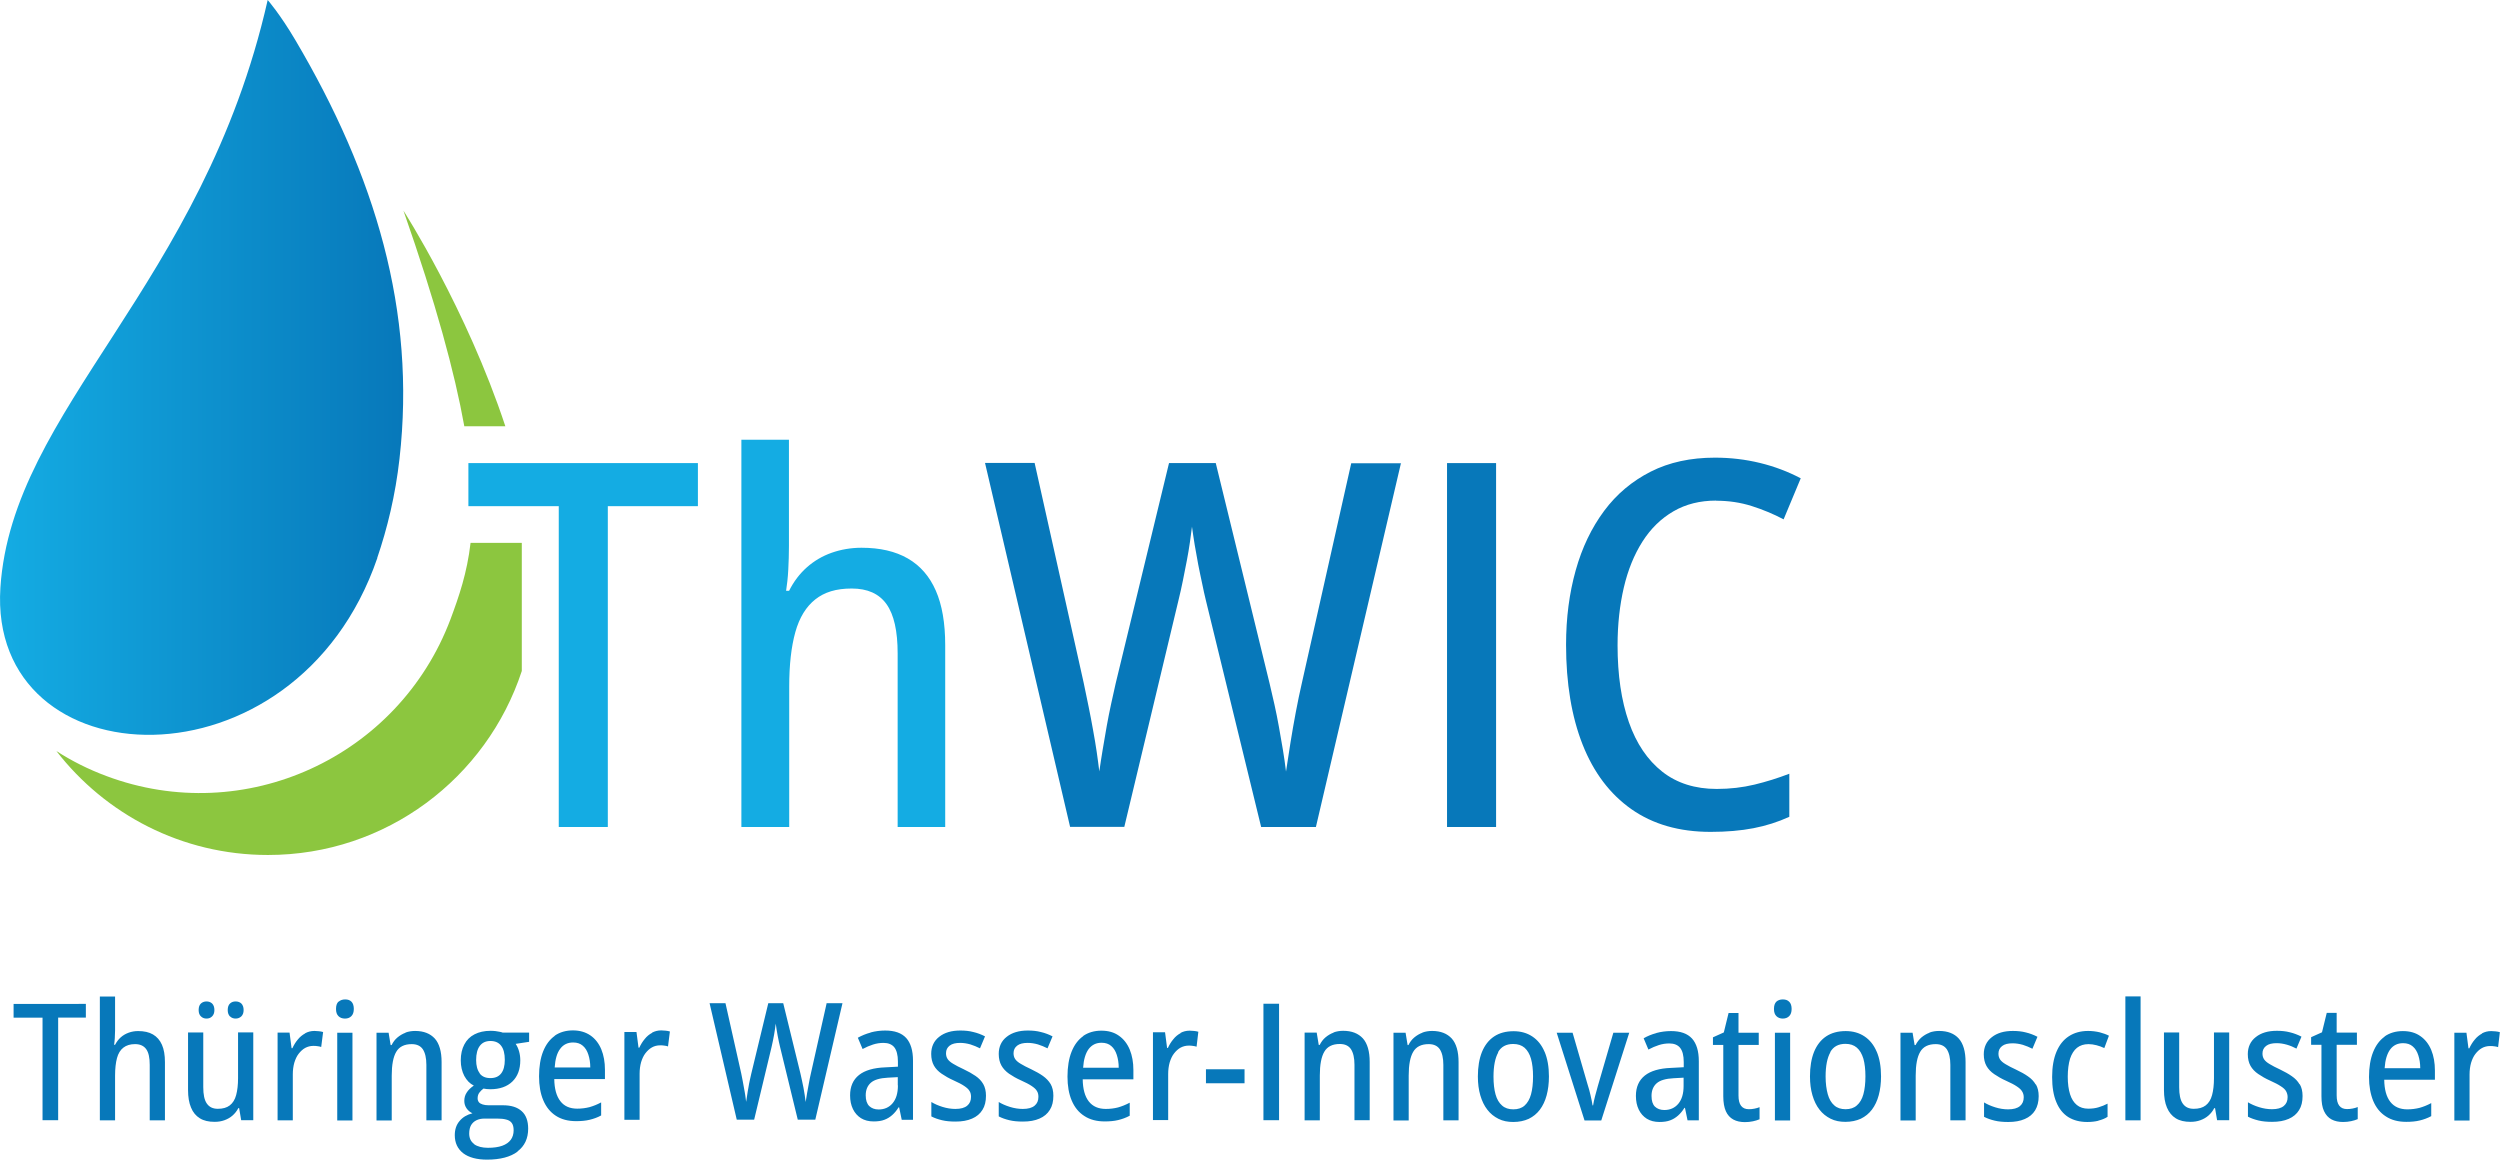 <?xml version="1.0" encoding="UTF-8"?>
<svg id="Ebene_1" data-name="Ebene 1" xmlns="http://www.w3.org/2000/svg" xmlns:xlink="http://www.w3.org/1999/xlink" viewBox="0 0 183.98 85.35">
  <defs>
    <style>
      .cls-1 {
        fill: #8cc63f;
      }

      .cls-2 {
        fill: #14ace3;
      }

      .cls-3 {
        fill: #0778ba;
      }

      .cls-4 {
        fill: url(#Unbenannter_Verlauf_52);
      }
    </style>
    <linearGradient id="Unbenannter_Verlauf_52" data-name="Unbenannter Verlauf 52" x1="0" y1="27.04" x2="29.68" y2="27.04" gradientUnits="userSpaceOnUse">
      <stop offset="0" stop-color="#14ace3"/>
      <stop offset="1" stop-color="#0778ba"/>
    </linearGradient>
  </defs>
  <path class="cls-4" d="m27.76,41.06c.74-2.17,1.34-4.62,1.64-7.3,1.23-10.84-1.78-20.85-7.67-30.82-1.14-1.93-2.03-2.94-2.03-2.94C14.94,21.05.89,30.1.03,43.24c-.94,14.29,21.73,15.33,27.74-2.18Z"/>
  <path class="cls-1" d="m34.44,31.37h2.75c-2.86-8.66-7.5-15.87-7.5-15.87,2.39,6.82,3.77,11.91,4.48,15.87h.28Z"/>
  <path class="cls-1" d="m38.39,39.95h-3.76c-.26,2.23-.85,3.94-1.48,5.63-3.84,10.16-15.15,15.34-25.32,11.53-1.32-.49-2.55-1.11-3.68-1.84,3.6,4.65,9.23,7.65,15.57,7.65,8.72,0,16.1-5.68,18.68-13.54v-9.43Z"/>
  <path class="cls-2" d="m58.06,32.36v7.82c0,.6-.02,1.18-.05,1.76s-.09,1.09-.16,1.54h.22c.34-.68.78-1.26,1.31-1.73s1.14-.83,1.82-1.07,1.42-.37,2.2-.37c1.36,0,2.49.26,3.41.79s1.6,1.32,2.06,2.37.69,2.39.69,4v13.39h-3.5v-12.77c0-1.65-.27-2.86-.82-3.63s-1.4-1.15-2.56-1.15-2.01.27-2.68.8-1.17,1.33-1.47,2.41-.45,2.41-.45,4.01v10.33h-3.52v-28.5h3.52Z"/>
  <path class="cls-3" d="m103.1,34.08l-6.26,26.78h-4.03l-4.07-16.69c-.09-.37-.18-.77-.27-1.22s-.2-.91-.29-1.4-.18-.97-.26-1.45-.14-.92-.2-1.34c-.04.32-.09.69-.15,1.13s-.14.89-.23,1.37-.19.97-.29,1.47-.21.98-.32,1.43l-3.99,16.69h-3.99l-6.26-26.78h3.65l3.61,16.18c.12.57.24,1.15.36,1.74s.23,1.16.33,1.73.2,1.11.27,1.62.14.99.19,1.43c.07-.51.16-1.05.25-1.61s.19-1.13.29-1.69.21-1.12.33-1.67.23-1.05.34-1.53l3.92-16.19h3.44l3.96,16.21c.12.5.24,1.02.36,1.56s.23,1.09.33,1.65.2,1.12.29,1.67.17,1.09.23,1.61c.1-.68.21-1.4.33-2.14s.25-1.49.39-2.23.29-1.47.45-2.16l3.63-16.16h3.68Z"/>
  <path class="cls-3" d="m106.49,60.86v-26.78h3.61v26.78h-3.61Z"/>
  <path class="cls-3" d="m126.29,36.84c-1.18,0-2.23.26-3.14.79s-1.67,1.27-2.28,2.23-1.07,2.09-1.37,3.38-.46,2.71-.46,4.25c0,2.19.28,4.07.83,5.65s1.38,2.8,2.46,3.65,2.42,1.27,4.01,1.27c.98,0,1.91-.11,2.78-.32s1.73-.48,2.56-.8v3.17c-.83.38-1.71.66-2.64.84s-1.98.27-3.15.27c-2.31,0-4.25-.56-5.83-1.67s-2.78-2.7-3.59-4.75-1.22-4.51-1.22-7.35c0-1.98.24-3.8.71-5.48s1.17-3.13,2.09-4.37,2.07-2.2,3.43-2.89,2.94-1.03,4.73-1.03c1.14,0,2.24.13,3.31.39s2.07.64,3,1.13l-1.26,3.02c-.74-.39-1.53-.72-2.35-.98s-1.69-.39-2.61-.39Z"/>
  <path class="cls-2" d="m44.73,60.86h-3.61v-23.61h-6.65v-3.17h16.89v3.17h-6.63v23.61Z"/>
  <path class="cls-3" d="m182.66,76.06c-.2.11-.39.26-.54.45-.16.19-.29.4-.4.64h-.06l-.15-1.15h-.89v6.46h1.12v-3.39c0-.31.04-.6.11-.85.08-.26.18-.48.32-.66.14-.18.3-.33.48-.43.18-.1.39-.15.6-.15.1,0,.2,0,.31.02.1.01.19.03.28.06l.13-1.1c-.1-.03-.21-.05-.32-.06-.11-.01-.22-.02-.32-.02-.25,0-.48.06-.68.17m-5.09.96c.19.16.32.38.41.66.09.28.14.59.14.94h-2.62c.04-.61.18-1.07.41-1.38.23-.31.55-.46.95-.46.29,0,.53.08.71.24m-2.06-.73c-.38.27-.66.65-.86,1.15-.2.5-.3,1.12-.3,1.83,0,.68.11,1.27.31,1.76.21.5.52.88.93,1.14.41.27.91.4,1.5.4.37,0,.7-.03.99-.1.29-.07.57-.17.85-.32v-.96c-.3.16-.58.27-.86.35-.28.07-.58.11-.9.11-.54,0-.96-.18-1.25-.55-.29-.37-.44-.91-.45-1.63h3.73v-.68c0-.57-.09-1.07-.27-1.51-.18-.43-.45-.78-.8-1.02-.35-.25-.78-.37-1.29-.37s-.97.13-1.35.4m-3.33,5.09c-.13-.17-.19-.42-.19-.76v-3.72h1.49v-.9h-1.49v-1.45h-.73l-.35,1.43-.8.36v.56h.76v3.78c0,.46.06.83.19,1.1.13.28.31.48.55.61.24.13.53.19.85.19.21,0,.4-.02.59-.06.19-.04.35-.09.49-.15v-.89c-.11.05-.24.08-.38.11-.14.03-.28.04-.41.04-.25,0-.44-.08-.57-.25m-2.92-1.57c-.13-.23-.32-.43-.57-.6-.24-.17-.53-.33-.86-.49-.32-.15-.58-.28-.77-.4-.19-.11-.33-.23-.41-.35s-.12-.26-.12-.43c0-.24.09-.42.27-.56.18-.14.44-.2.77-.2.25,0,.5.04.75.11s.48.17.71.29l.37-.88c-.27-.14-.56-.25-.85-.32-.3-.08-.62-.11-.96-.11-.65,0-1.16.15-1.55.46-.39.3-.59.73-.59,1.26,0,.34.07.63.2.86.13.23.32.43.57.6s.54.34.88.49c.33.15.59.28.78.41.19.12.32.24.39.37s.11.27.11.43c0,.28-.09.49-.28.65-.19.16-.48.24-.87.24-.31,0-.63-.05-.95-.15-.32-.1-.59-.22-.82-.36v1.06c.23.12.49.21.78.28.29.07.62.1,1,.1.48,0,.88-.07,1.22-.22.33-.14.59-.36.76-.64.18-.28.26-.63.26-1.04,0-.35-.07-.63-.2-.86m-6.32-3.82v3.37c0,.49-.05.91-.14,1.24-.09.34-.25.59-.47.76-.22.17-.51.25-.88.25s-.63-.13-.81-.39c-.18-.26-.26-.66-.26-1.2v-4.03h-1.12v4.24c0,.51.07.94.22,1.29.15.35.36.61.65.79.29.18.65.26,1.09.26.26,0,.5-.04.72-.12.22-.08.42-.19.59-.34.17-.15.32-.33.43-.55h.06l.15.89h.89v-6.46h-1.12Zm-5.4-2.65h-1.12v9.12h1.12v-9.12Zm-3.11,9.14c.25-.06.48-.15.68-.28v-.97c-.21.11-.43.2-.67.27-.23.07-.48.1-.75.1-.34,0-.62-.09-.84-.27-.22-.18-.39-.44-.5-.79-.11-.35-.17-.78-.17-1.29s.06-.97.17-1.33c.12-.36.29-.62.51-.8.23-.18.51-.27.85-.27.19,0,.38.03.58.08.2.05.39.12.58.21l.34-.91c-.19-.1-.42-.18-.68-.25-.26-.06-.54-.1-.85-.1-.55,0-1.02.13-1.42.39-.4.26-.7.64-.91,1.14-.21.5-.32,1.12-.32,1.86s.1,1.36.31,1.85c.2.49.5.86.88,1.1.39.24.85.36,1.4.36.29,0,.56-.03.81-.09m-4.61-2.67c-.13-.23-.32-.43-.57-.6-.24-.17-.53-.33-.87-.49-.32-.15-.58-.28-.77-.4-.19-.11-.33-.23-.41-.35s-.12-.26-.12-.43c0-.24.09-.42.27-.56.18-.14.44-.2.77-.2.25,0,.5.04.75.11.24.08.48.17.71.29l.37-.88c-.27-.14-.56-.25-.85-.32-.3-.08-.62-.11-.96-.11-.65,0-1.16.15-1.55.46-.39.3-.59.73-.59,1.26,0,.34.07.63.2.86.13.23.32.43.57.6.25.17.54.34.88.49.33.15.59.28.78.41.18.12.32.24.39.37.08.12.12.27.12.43,0,.28-.09.49-.28.65-.19.16-.48.24-.87.24-.31,0-.63-.05-.95-.15-.32-.1-.59-.22-.82-.36v1.06c.23.12.49.21.78.28.29.07.62.1,1,.1.48,0,.88-.07,1.22-.22.33-.14.59-.36.76-.64.17-.28.26-.63.26-1.04,0-.35-.07-.63-.2-.86m-7.83-3.81c-.22.08-.42.2-.6.35-.17.15-.32.34-.43.56h-.07l-.15-.91h-.89v6.46h1.12v-3.31c0-.78.11-1.37.33-1.74.22-.38.6-.57,1.14-.57.38,0,.65.13.82.38.17.26.26.64.26,1.15v4.08h1.12v-4.29c0-.78-.17-1.36-.5-1.73s-.82-.56-1.45-.56c-.25,0-.49.04-.71.12m-7.3,1.44c.23-.41.6-.61,1.12-.61.34,0,.62.09.84.28.22.19.37.46.48.81.1.36.15.79.15,1.3s-.05.96-.15,1.32c-.1.36-.26.63-.48.82-.21.19-.49.28-.83.28s-.62-.09-.83-.28c-.22-.19-.38-.46-.48-.82-.1-.36-.16-.8-.16-1.31,0-.78.12-1.37.35-1.78m3.41-.04c-.21-.5-.51-.87-.9-1.13-.39-.26-.85-.39-1.38-.39-.57,0-1.05.13-1.44.39-.39.26-.69.65-.89,1.14-.2.5-.3,1.1-.3,1.8,0,.52.06.98.18,1.39.12.41.29.77.52,1.06.22.29.5.51.82.67.32.16.68.23,1.08.23.43,0,.81-.08,1.14-.23.33-.16.6-.38.82-.67.22-.29.39-.65.5-1.06.11-.41.17-.88.17-1.39,0-.72-.11-1.33-.32-1.82m-7.38-3.68c-.12.12-.18.29-.18.54s.06.41.18.53c.12.12.28.18.47.18s.35-.06.47-.18c.12-.12.18-.3.18-.53s-.06-.42-.18-.53c-.12-.12-.27-.17-.47-.17s-.36.06-.48.17m-.1,8.74h1.12v-6.46h-1.12v6.46Zm-2.49-1.08c-.13-.17-.19-.42-.19-.76v-3.72h1.49v-.9h-1.49v-1.45h-.73l-.35,1.43-.8.36v.56h.76v3.78c0,.46.07.83.19,1.1s.31.48.55.61c.24.13.53.19.85.19.21,0,.4-.02.59-.06.19-.04.35-.09.49-.15v-.89c-.11.05-.24.08-.38.11-.14.03-.28.04-.41.04-.25,0-.44-.08-.57-.25m-4.23-1.46c0,.57-.13,1-.39,1.31-.26.31-.61.46-1.03.46-.29,0-.52-.09-.69-.25-.17-.17-.25-.43-.25-.79,0-.4.13-.71.38-.93s.67-.34,1.25-.37l.73-.04v.61Zm-2.01-3.89c-.34.09-.65.22-.93.38l.35.83c.26-.14.52-.25.77-.33.25-.08.51-.12.77-.12.35,0,.62.11.79.32.18.22.27.57.27,1.05v.38l-.93.05c-.85.03-1.5.22-1.93.56-.44.35-.66.85-.66,1.5,0,.39.07.72.21,1.01.14.29.34.51.59.67.26.16.57.24.94.24.31,0,.57-.04.78-.12.22-.08.41-.2.58-.35s.33-.34.47-.57h.04l.19.92h.83v-4.35c0-.75-.17-1.3-.5-1.67-.34-.37-.85-.55-1.55-.55-.37,0-.73.05-1.07.14m-4.06,6.44l2.06-6.46h-1.17l-1.14,3.92c-.07.26-.14.51-.21.77-.07.26-.11.48-.14.66h-.04c-.04-.23-.08-.48-.15-.75-.06-.27-.13-.53-.21-.77l-1.11-3.83h-1.17l2.05,6.46h1.24Zm-7.6-5.02c.23-.41.6-.61,1.12-.61.34,0,.62.09.84.28.21.19.37.46.47.81.1.36.15.79.15,1.3s-.05.96-.15,1.32c-.1.36-.26.63-.47.82-.21.19-.49.28-.83.28s-.62-.09-.83-.28c-.22-.19-.38-.46-.48-.82-.1-.36-.15-.8-.15-1.31,0-.78.12-1.37.35-1.78m3.41-.04c-.21-.5-.51-.87-.9-1.13-.39-.26-.85-.39-1.38-.39-.57,0-1.05.13-1.44.39s-.69.65-.89,1.14c-.2.5-.3,1.1-.3,1.8,0,.52.06.98.18,1.39.12.41.29.77.52,1.06.22.29.5.51.82.67.32.16.68.23,1.08.23.43,0,.81-.08,1.14-.23.33-.16.6-.38.82-.67.22-.29.39-.65.5-1.06.11-.41.17-.88.17-1.39,0-.72-.11-1.33-.32-1.82m-8.99-1.4c-.22.08-.42.2-.6.35-.18.15-.32.34-.43.56h-.06l-.15-.91h-.89v6.46h1.12v-3.31c0-.78.11-1.37.33-1.74.22-.38.6-.57,1.14-.57.38,0,.65.13.82.38.17.26.26.64.26,1.15v4.08h1.12v-4.29c0-.78-.17-1.36-.5-1.73-.34-.37-.82-.56-1.45-.56-.25,0-.49.04-.71.12m-6.53,0c-.22.08-.42.2-.6.35-.18.15-.32.34-.43.56h-.07l-.15-.91h-.89v6.46h1.12v-3.31c0-.78.11-1.37.33-1.74.22-.38.6-.57,1.14-.57.38,0,.65.13.82.38.17.26.26.64.26,1.15v4.08h1.12v-4.29c0-.78-.17-1.36-.5-1.73-.34-.37-.82-.56-1.45-.56-.25,0-.49.04-.71.12m-4.01-2.11h-1.15v8.57h1.15v-8.57Zm-2.54,4.82h-2.84v1.03h2.84v-1.03Zm-4.7-2.66c-.21.11-.39.26-.54.45-.16.19-.29.4-.4.64h-.06l-.15-1.15h-.89v6.46h1.12v-3.39c0-.31.04-.6.11-.85.08-.26.18-.48.32-.66.14-.18.3-.33.48-.43.19-.1.39-.15.6-.15.1,0,.2,0,.3.02.1.01.19.03.28.06l.13-1.1c-.1-.03-.21-.05-.32-.06-.11-.01-.22-.02-.32-.02-.25,0-.48.06-.68.17m-5.09.96c.19.16.32.38.41.66.09.28.14.59.14.94h-2.62c.04-.61.18-1.07.41-1.38.24-.31.55-.46.95-.46.29,0,.53.08.71.24m-2.06-.73c-.38.27-.66.65-.86,1.15-.2.5-.3,1.12-.3,1.83,0,.68.1,1.27.31,1.76.21.5.52.88.93,1.14.41.27.91.4,1.5.4.37,0,.7-.03.99-.1.29-.07.57-.17.85-.32v-.96c-.3.16-.58.27-.86.35-.27.07-.57.11-.9.11-.54,0-.96-.18-1.25-.55-.29-.37-.44-.91-.45-1.63h3.73v-.68c0-.57-.09-1.07-.27-1.51-.18-.43-.45-.78-.8-1.02-.35-.25-.78-.37-1.29-.37s-.97.13-1.35.4m-2.38,3.53c-.14-.23-.33-.43-.57-.6-.24-.17-.53-.33-.86-.49-.32-.15-.58-.28-.77-.4-.19-.11-.33-.23-.41-.35s-.12-.26-.12-.43c0-.24.09-.42.27-.56.18-.14.44-.2.77-.2.25,0,.5.04.75.11.24.08.48.17.71.29l.37-.88c-.27-.14-.56-.25-.86-.32-.3-.08-.61-.11-.96-.11-.64,0-1.16.15-1.55.46-.39.3-.59.73-.59,1.26,0,.34.07.63.2.86.13.23.32.43.56.6.25.17.54.34.88.49.33.15.59.28.78.41.18.12.32.24.39.37.08.12.11.27.11.43,0,.28-.09.49-.28.65-.19.16-.48.24-.87.24-.31,0-.63-.05-.95-.15-.32-.1-.59-.22-.82-.36v1.06c.23.12.49.21.78.28.29.07.62.1,1,.1.48,0,.88-.07,1.22-.22.33-.14.59-.36.76-.64.18-.28.26-.63.26-1.04,0-.35-.07-.63-.2-.86m-4.96,0c-.13-.23-.32-.43-.57-.6-.25-.17-.53-.33-.87-.49-.32-.15-.58-.28-.77-.4-.19-.11-.33-.23-.41-.35s-.12-.26-.12-.43c0-.24.09-.42.27-.56.18-.14.44-.2.77-.2.25,0,.5.04.75.11.24.08.48.17.71.29l.37-.88c-.27-.14-.56-.25-.86-.32-.3-.08-.61-.11-.96-.11-.64,0-1.16.15-1.55.46-.39.3-.59.73-.59,1.26,0,.34.07.63.2.86.13.23.32.43.57.6s.54.34.88.49c.33.15.59.28.78.41.18.12.32.24.39.37.08.12.11.27.11.43,0,.28-.09.49-.28.65-.19.16-.48.24-.87.24-.31,0-.63-.05-.95-.15-.32-.1-.59-.22-.82-.36v1.06c.23.12.49.21.78.28.29.07.62.1,1,.1.48,0,.88-.07,1.22-.22.33-.14.59-.36.76-.64.18-.28.26-.63.26-1.04,0-.35-.07-.63-.2-.86m-6.28.1c0,.57-.13,1-.39,1.31-.26.31-.61.46-1.03.46-.29,0-.52-.09-.69-.25-.17-.17-.26-.43-.26-.79,0-.4.13-.71.38-.93.25-.22.67-.34,1.25-.37l.73-.04v.61Zm-2.01-3.89c-.34.09-.65.22-.94.38l.35.83c.26-.14.52-.25.77-.33.25-.08.51-.12.77-.12.35,0,.62.11.79.32s.27.57.27,1.05v.38l-.93.05c-.85.03-1.5.22-1.93.56-.44.35-.66.85-.66,1.5,0,.39.07.72.21,1.01s.34.51.59.67c.26.16.57.24.94.24.31,0,.57-.04.78-.12.22-.08.41-.2.58-.35.17-.15.33-.34.47-.57h.04l.19.92h.83v-4.35c0-.75-.17-1.3-.5-1.67-.34-.37-.85-.55-1.55-.55-.37,0-.73.05-1.07.14m-3.24-2.13l-1.16,5.17c-.05.22-.1.45-.14.69-.04.24-.09.48-.13.71-.04.24-.07.47-.11.68-.02-.17-.04-.34-.07-.52-.03-.18-.06-.35-.09-.53-.03-.18-.07-.36-.11-.53-.04-.17-.07-.34-.11-.5l-1.27-5.19h-1.1l-1.25,5.18c-.04.15-.07.32-.11.49-.04.17-.07.35-.1.53-.03.18-.07.36-.09.54-.03.18-.06.35-.08.52-.02-.14-.04-.29-.06-.46-.03-.16-.05-.34-.09-.52-.03-.18-.07-.37-.1-.55-.04-.19-.08-.37-.11-.56l-1.16-5.17h-1.17l2,8.57h1.28l1.28-5.34c.03-.14.07-.3.1-.46.03-.16.06-.32.09-.47.03-.15.05-.3.07-.44.02-.14.03-.26.05-.36.02.13.04.28.06.43.02.15.05.31.08.46.03.16.06.31.09.45.03.14.06.27.09.39l1.3,5.34h1.29l2-8.57h-1.18Zm-12.84,2.16c-.21.11-.39.26-.54.45-.16.19-.29.4-.4.64h-.06l-.15-1.15h-.89v6.46h1.12v-3.39c0-.31.04-.6.11-.85.08-.26.18-.48.32-.66.14-.18.3-.33.48-.43.18-.1.38-.15.6-.15.1,0,.2,0,.31.02.1.01.19.03.27.06l.14-1.1c-.1-.03-.21-.05-.32-.06-.11-.01-.22-.02-.32-.02-.25,0-.48.06-.68.17m-5.09.96c.19.16.32.38.41.66.09.28.14.59.14.94h-2.62c.04-.61.17-1.07.41-1.38.23-.31.55-.46.95-.46.29,0,.53.08.71.24m-2.06-.73c-.38.27-.66.65-.86,1.15-.2.5-.3,1.12-.3,1.83,0,.68.1,1.27.31,1.76.21.5.52.88.92,1.14.41.27.91.4,1.5.4.37,0,.7-.03.99-.1.29-.07.58-.17.85-.32v-.96c-.3.16-.58.27-.86.35-.28.07-.58.11-.9.11-.54,0-.96-.18-1.24-.55-.29-.37-.44-.91-.45-1.63h3.73v-.68c0-.57-.09-1.07-.27-1.51-.18-.43-.45-.78-.8-1.02s-.78-.37-1.29-.37-.97.13-1.35.4m-5.5,2.76c-.18-.23-.27-.56-.27-.98,0-.45.09-.8.27-1.04.18-.24.44-.36.78-.36s.61.11.79.35c.18.23.27.58.27,1.04,0,.44-.09.77-.27,1-.18.23-.44.34-.79.34s-.61-.11-.79-.34m-.41,5.19c-.24-.18-.36-.43-.36-.77,0-.25.05-.46.14-.62.1-.16.23-.28.4-.36s.36-.12.58-.12h.93c.27,0,.49.02.67.07.18.04.32.13.41.25.09.12.14.3.14.54,0,.27-.07.51-.21.7-.14.19-.35.34-.63.44-.28.1-.63.15-1.05.15s-.77-.09-1.01-.26m3.19.52c.52-.39.78-.95.78-1.67,0-.57-.16-1.01-.48-1.29-.32-.29-.78-.43-1.37-.43h-1.05c-.18,0-.33-.02-.45-.06-.12-.04-.22-.09-.28-.17-.06-.08-.09-.17-.09-.28,0-.16.04-.3.12-.41.08-.11.19-.22.31-.31.15.03.31.05.5.05.69,0,1.24-.19,1.63-.57.39-.38.58-.9.58-1.56,0-.23-.03-.45-.09-.66-.06-.21-.14-.39-.25-.55l.99-.15v-.68h-1.95c-.06-.02-.14-.05-.23-.06-.09-.02-.19-.03-.3-.05-.11-.01-.22-.02-.35-.02-.47,0-.86.09-1.19.26-.33.17-.58.42-.75.75-.17.32-.26.71-.26,1.17,0,.43.09.81.26,1.14.18.33.41.57.7.71-.23.16-.41.33-.52.51-.12.18-.18.38-.18.62,0,.21.06.39.17.55.11.16.26.28.43.36-.4.1-.72.29-.95.57-.24.28-.35.63-.35,1.04,0,.57.21,1.01.62,1.33.41.31,1,.47,1.75.47.98,0,1.73-.2,2.25-.59m-8.24-8.75c-.22.08-.42.2-.6.35-.18.15-.32.34-.43.56h-.07l-.15-.91h-.89v6.46h1.12v-3.31c0-.78.11-1.37.33-1.74.22-.38.6-.57,1.14-.57.38,0,.65.13.82.38.17.26.26.64.26,1.15v4.08h1.12v-4.29c0-.78-.17-1.36-.5-1.73-.34-.37-.82-.56-1.45-.56-.25,0-.49.04-.71.12m-4.93-2.28c-.12.12-.18.29-.18.54s.06.41.18.53c.12.12.28.18.48.18s.35-.06.47-.18c.12-.12.18-.3.18-.53s-.06-.42-.17-.53c-.12-.12-.27-.17-.47-.17s-.36.06-.48.17m-.1,8.74h1.12v-6.46h-1.12v6.46Zm-2.36-6.41c-.2.11-.39.26-.54.45-.16.19-.29.4-.4.64h-.06l-.15-1.15h-.88v6.46h1.12v-3.39c0-.31.04-.6.11-.85.08-.26.18-.48.32-.66.14-.18.3-.33.48-.43.19-.1.39-.15.6-.15.1,0,.2,0,.3.02.1.01.19.03.28.06l.14-1.1c-.1-.03-.21-.05-.32-.06-.11-.01-.22-.02-.32-.02-.25,0-.48.06-.68.17m-5.53-1.24c.11.11.25.16.41.16s.3-.05.42-.16c.11-.11.17-.26.17-.47s-.06-.37-.17-.48c-.11-.1-.25-.15-.42-.15s-.3.05-.41.15c-.11.1-.17.26-.17.48s.06.36.16.47m-2.13,0c.11.11.25.16.41.16s.3-.05.41-.16c.11-.11.17-.26.17-.47s-.06-.37-.17-.48c-.11-.1-.25-.15-.41-.15s-.3.05-.41.15c-.11.1-.17.26-.17.48s.06.37.17.47m2.73,1.18v3.37c0,.49-.05.91-.14,1.24-.09.34-.25.59-.47.76-.22.17-.51.25-.88.25s-.63-.13-.81-.39c-.18-.26-.26-.66-.26-1.2v-4.03h-1.12v4.24c0,.51.07.94.22,1.29.14.35.36.61.65.79.29.18.65.26,1.09.26.26,0,.5-.04.72-.12.22-.08.42-.19.59-.34s.32-.33.43-.55h.06l.15.89h.89v-6.46h-1.12Zm-10.17-2.65v9.12h1.12v-3.3c0-.51.05-.94.14-1.28s.25-.6.47-.77c.22-.17.5-.26.86-.26s.64.12.82.37c.18.25.26.63.26,1.16v4.08h1.12v-4.28c0-.52-.07-.94-.22-1.28-.15-.34-.37-.59-.66-.76-.29-.17-.66-.25-1.09-.25-.25,0-.48.04-.7.12-.22.08-.41.19-.58.34-.17.15-.31.34-.42.55h-.07c.02-.14.04-.31.05-.49.01-.18.02-.37.02-.56v-2.5h-1.12Zm-3.15,1.56h2.12v-1.01H1v1.01h2.13v7.55h1.15v-7.55Z"/>
</svg>